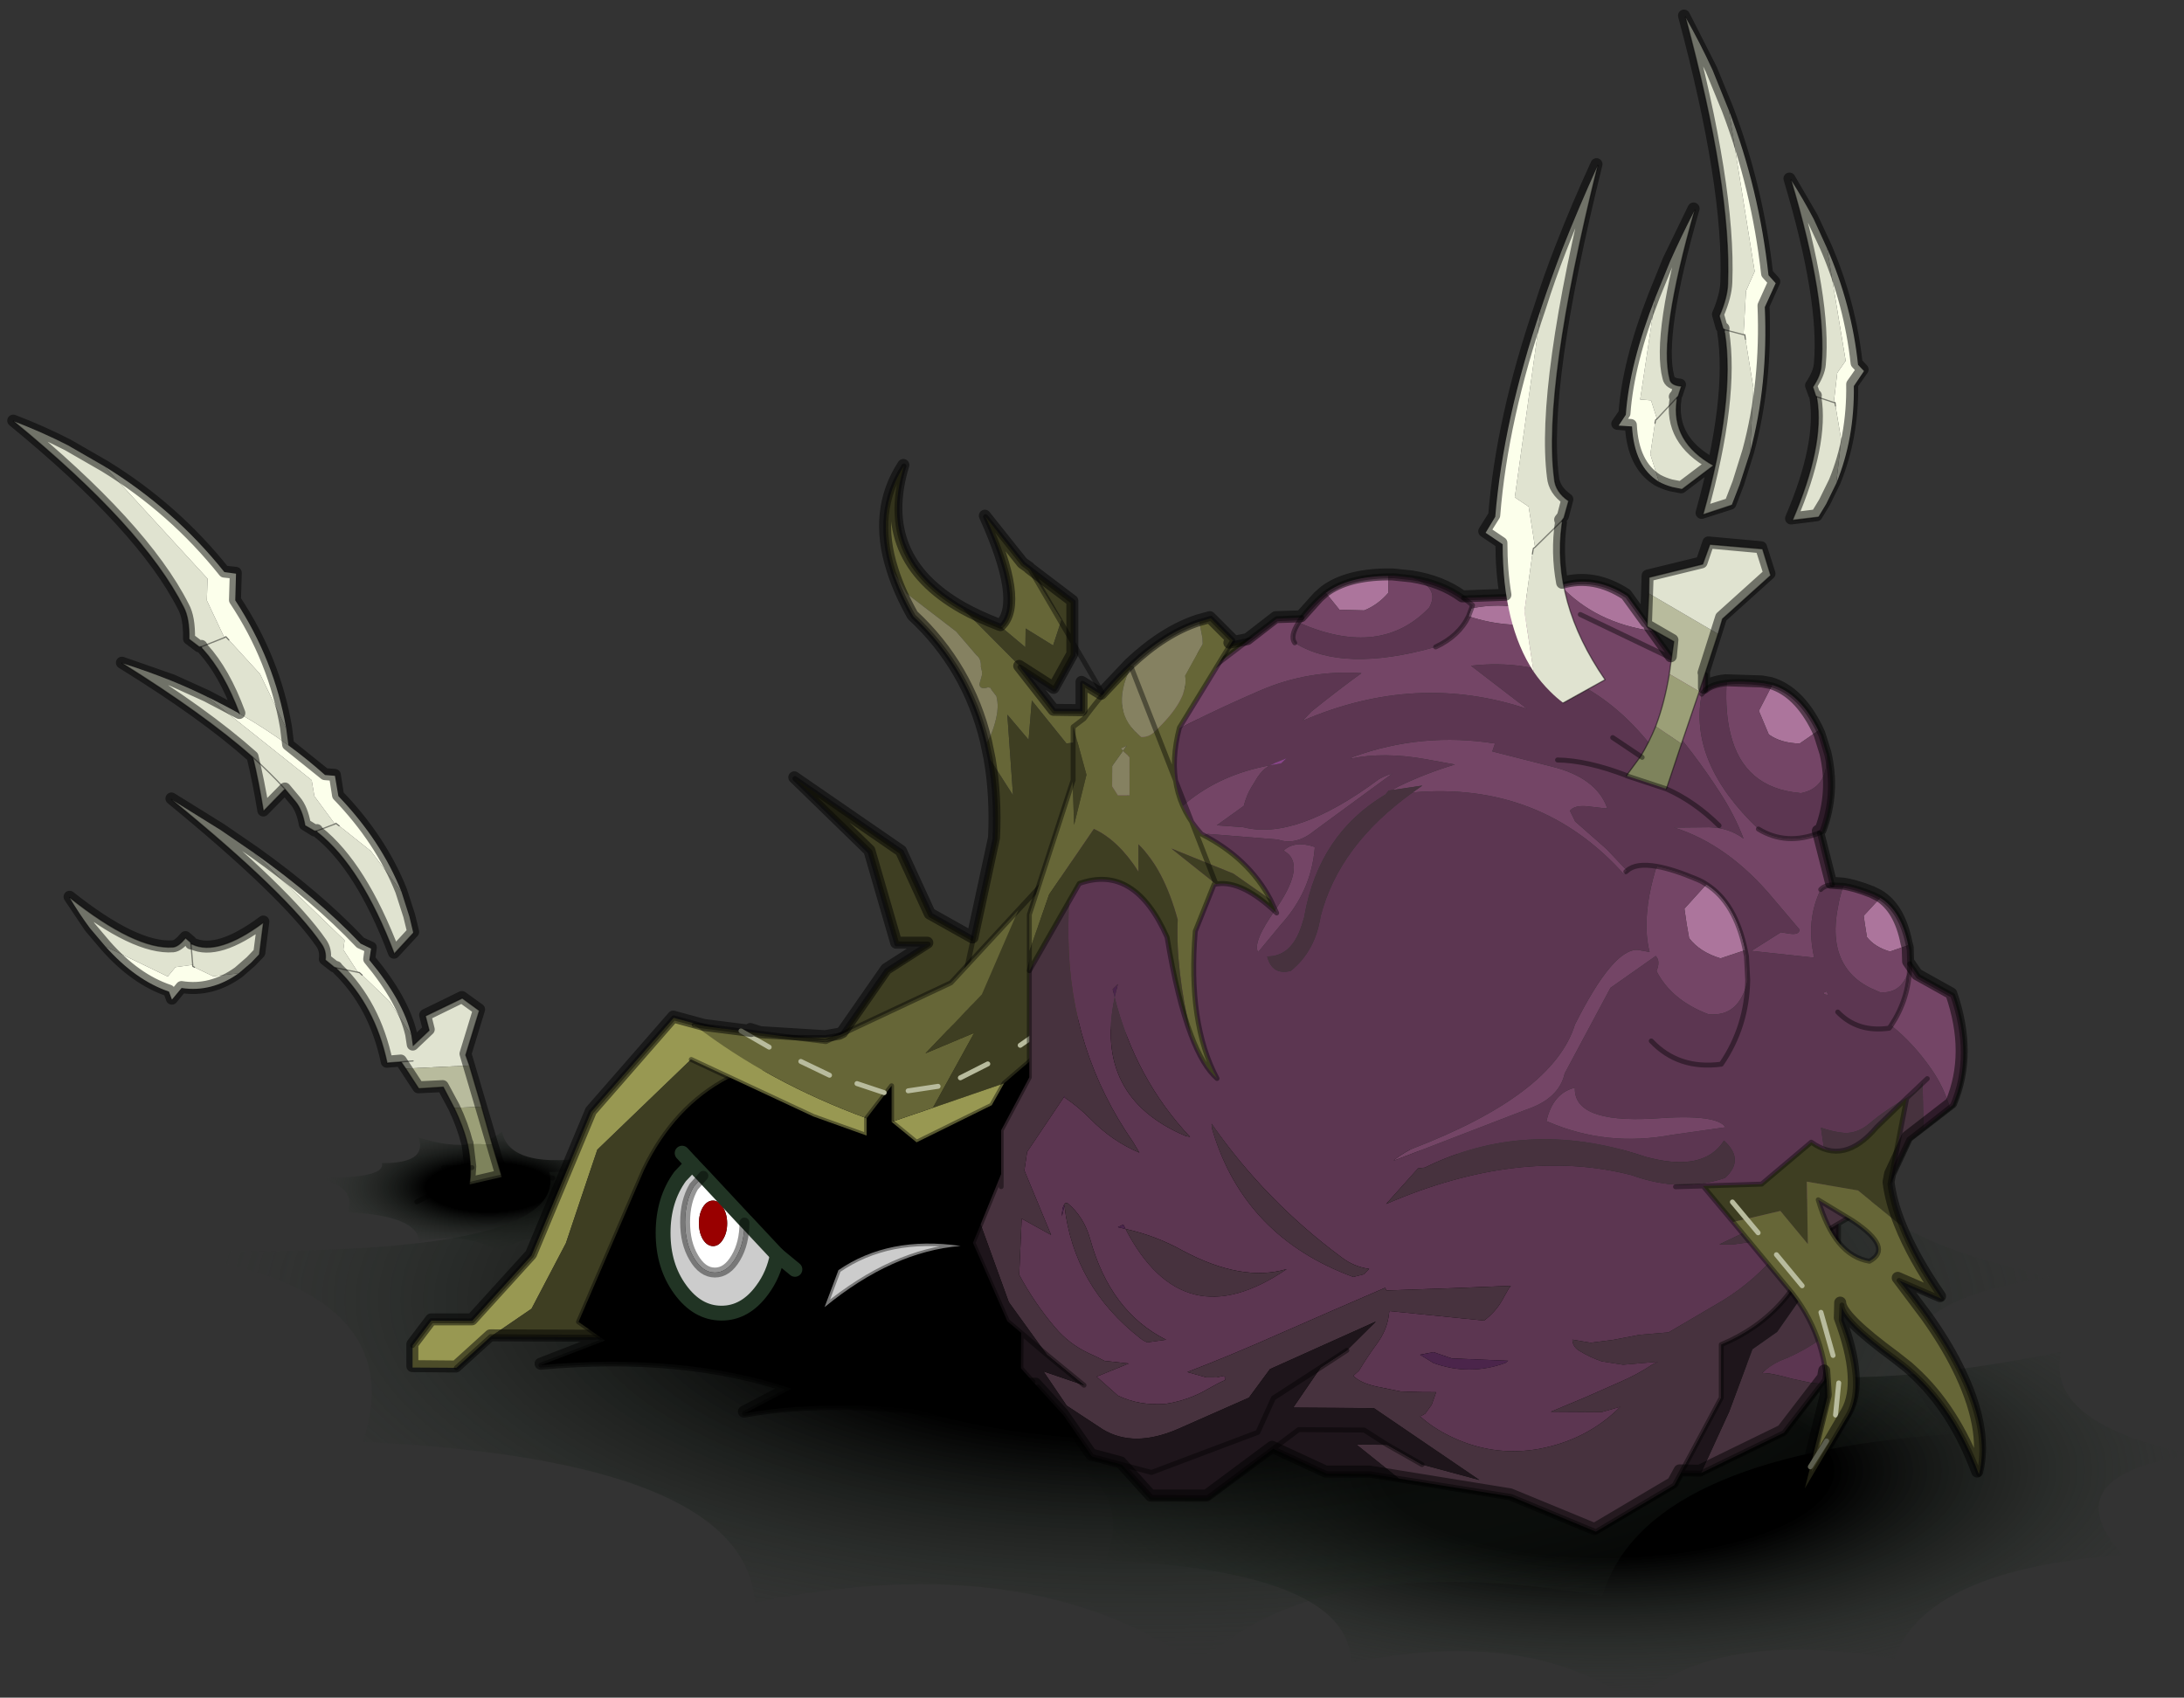 <svg width="328" height="255" xmlns="http://www.w3.org/2000/svg" xmlns:xlink="http://www.w3.org/1999/xlink">
 <rect width="100%" height="100%" fill="#333333" stroke="none"/>
 <defs>
  <g transform="matrix(1,0,0,1,192.55,294) " id="shape0">
   <path id="svg_1" stroke-opacity="0" stroke-linejoin="round" stroke-linecap="round" stroke="#ff00ff" fill="none" d="m187.95,-293.5l0,380l-379.95,0l-0.05,0l0,-380l380,0m-95,294.1l-189.95,0"/>
   <path id="svg_2" stroke-opacity="0" stroke-linejoin="round" stroke-linecap="round" stroke="#ff00ff" fill="none" d="m187.95,-293.5l-190,190l190,190m-379.95,0l189.95,-190l-190,-190"/>
  </g>
  <g transform="matrix(1,0,0,1,137.1,106.3) " id="sprite0">
   <use id="svg_3" xlink:href="#sprite1" width="440.95" transform="matrix(0.619,0.004,0,0.619,-136.386,-106.277) " height="341.05"/>
   <use id="svg_4" xlink:href="#shape2" width="247.65" transform="matrix(1,0,0,1,-137.1,-105.8) " height="190.95"/>
  </g>
  <g transform="matrix(1,0,0,1,217.45,240.45) " id="sprite1">
   <use id="svg_5" xlink:href="#shape1" width="440.95" transform="matrix(1,0,0,1,-217.45,-240.45) " height="341.05"/>
  </g>
  <g transform="matrix(1,0,0,1,217.45,240.45) " id="shape1">
   <path id="svg_6" fill-rule="evenodd" fill="url(#gradient0)" d="m223.5,49.7q-28.9,4.3 -14.4,20.4q-39.75,3.1 -46.15,21.25q-36.55,-6.05 -52.8,9.25q-21,-15.3 -57.05,-7.7q-0.2,-18.45 -49.6,-20.45q8.25,-21.65 -29.2,-24.8q57.55,1.8 55.2,-10.25q32.8,-0.05 27.1,-18.45q37.05,12.05 59.55,-4.45q4.4,30.35 80.5,14.6q-3.35,14.6 26.85,20.6"/>
   <path id="svg_7" fill-rule="evenodd" fill="url(#gradient1)" d="m-142.85,-6.9q9.3,0 7.4,-5.25q10.75,3.45 16.9,-1.25q1.7,8.65 23.1,4.15q-0.75,4.15 7.95,5.85q-8.15,1.25 -3.75,5.85q-11.3,0.85 -12.85,6.05q-10.5,-1.75 -14.85,2.65q-6.2,-4.4 -16.35,-2.2q-0.35,-5.3 -14.45,-5.85q2.05,-6.15 -8.65,-7.05q16.4,0.5 15.55,-2.95"/>
   <path id="svg_8" fill-rule="evenodd" fill="url(#gradient2)" d="m24.4,-41.2q9.45,47.55 126.95,22.9q-4.05,22.8 43.65,32.2q-44.8,6.75 -20.8,31.95q-61.8,4.85 -70.3,33.2q-57.6,-9.45 -81.65,14.5q-34.05,-23.95 -89.7,-12.05q-1.95,-28.85 -79.25,-32q11.15,-33.85 -47.65,-38.8q90,2.8 85.35,-16.05q51.2,-0.1 40.8,-28.85q58.85,18.85 92.6,-7"/>
   <path id="svg_9" fill-rule="evenodd" fill="#3e3e22" d="m-21.15,-38.65q-14.15,-4.95 -31.85,9.8l12.25,-17.65l8.35,-5.4l-6.35,0l-5.4,-18.6l-15.2,-14.7l21.55,14.7l5.9,12.75l14.2,7.85l8.3,-2.5l-11.75,13.75"/>
   <path id="svg_10" stroke-opacity="0.412" stroke-linejoin="round" stroke-linecap="round" stroke="#000000" fill="none" d="m-21.15,-38.65q-14.15,-4.95 -31.85,9.8l12.25,-17.65l8.35,-5.4l-6.35,0l-5.4,-18.6l-15.2,-14.7l21.55,14.7l5.9,12.75l14.2,7.85l8.3,-2.5"/>
   <path id="svg_11" fill-rule="evenodd" fill="#989852" d="m-136.65,29.95l3.8,-5.05l8.25,0l12,-13.3l12.05,-29.1l16.7,-19.15l14.3,3.8l16.45,0l21.35,-3.9l-35.9,11.65l-12.05,-3.8l-19.6,19l-6.35,18.95l-6.95,13.3l-8.25,5.7l-6.95,6.35l-8.85,0l0,-4.45"/>
   <path id="svg_12" fill-rule="evenodd" fill="#3e3e22" d="m-31.75,-36.75l9.05,-1.65l-39.25,55.05l-19,11.4l-39.9,0l8.25,-5.7l6.95,-13.3l6.35,-18.95l19.6,-19l12.05,3.8l35.9,-11.65"/>
   <path id="svg_13" stroke-opacity="0.412" stroke-linejoin="round" stroke-linecap="round" stroke="#000000" fill="none" d="m-136.65,29.95l3.8,-5.05l8.25,0l12,-13.3l12.05,-29.1l16.7,-19.15l14.3,3.8l16.45,0l21.35,-3.9l9.05,-1.65l-39.25,55.05l-19,11.4l-39.9,0l-6.95,6.35m48.1,-63.3l12.05,3.8l35.9,-11.65"/>
   <path id="svg_14" fill-rule="evenodd" fill="#000000" d="m-11.95,-41.55l29.75,12.05l13.35,33.7l-5.75,35.25q-29.45,-4.8 -58.9,0l11.4,4.45q-27.95,-4.35 -47.45,-0.65l9.5,-5.05q-21.65,-7.2 -50.65,-4.45l12.95,-5.05l-5.35,-3.75l13.25,-30.8q6.15,-12.85 17.15,-18.65l36.7,-6.9l24.05,-10.15"/>
   <path id="svg_15" stroke-opacity="0.412" stroke-linejoin="round" stroke-linecap="round" stroke="#000000" fill="none" d="m-11.95,-41.55l29.75,12.05l13.35,33.7l-5.75,35.25q-29.45,-4.8 -58.9,0l11.4,4.45q-27.95,-4.35 -47.45,-0.65l9.5,-5.05q-21.65,-7.2 -50.65,-4.45l12.95,-5.05l-5.35,-3.75l13.25,-30.8q6.15,-12.85 17.15,-18.65l36.7,-6.9l24.05,-10.15z"/>
   <path id="svg_16" fill-rule="evenodd" fill="#cccccc" d="m-53.35,21.65l2.8,-7.5q10.15,-7.05 24.7,-5.05q-13.75,1.2 -27.5,12.55"/>
   <path id="svg_17" stroke-opacity="0.412" stroke-linejoin="round" stroke-linecap="round" stroke="#000000" fill="none" d="m-53.35,21.65q13.75,-11.35 27.5,-12.55q-14.55,-2 -24.7,5.05l-2.8,7.5l-1,2.65"/>
   <path id="svg_18" fill-rule="evenodd" fill="#cccccc" d="m-77.85,-4.75l-1.95,2.2q-1.75,3 -1.75,7.2q0,4.2 1.75,7.15q1.75,3 4.25,3q2.5,0 4.25,-3q1.75,-2.95 1.75,-7.15l0.3,-0.25l6.35,6.75q-0.75,4 -3.05,7.1q-3.45,4.75 -8.3,4.75q-4.85,0 -8.3,-4.75q-3.45,-4.7 -3.45,-11.4q0,-6.7 3.45,-11.45l2.4,-2.55l2.3,2.4"/>
   <path id="svg_19" fill-rule="evenodd" fill="#ffffff" d="m-69.55,4.65q0,4.2 -1.75,7.15q-1.75,3 -4.25,3q-2.5,0 -4.25,-3q-1.75,-2.95 -1.75,-7.15q0,-4.2 1.75,-7.2l1.95,-2.2l8.3,8.85l0,0.55m-3.5,0.2q0,-1.9 -0.85,-3.25q-0.8,-1.35 -2,-1.35q-1.2,0 -2.05,1.35q-0.8,1.35 -0.8,3.25q0,1.9 0.8,3.25q0.85,1.35 2.05,1.35q1.2,0 2,-1.35q0.85,-1.35 0.85,-3.25"/>
   <path id="svg_20" fill-rule="evenodd" fill-opacity="0.42" fill="#000000" d="m-69.25,4.4l-0.3,0.25l0,-0.55l0.3,0.3"/>
   <path id="svg_21" fill-rule="evenodd" fill="#990000" d="m-73.05,4.85q0,1.9 -0.85,3.25q-0.8,1.35 -2,1.35q-1.2,0 -2.05,-1.35q-0.8,-1.35 -0.8,-3.25q0,-1.9 0.8,-3.25q0.85,-1.35 2.05,-1.35q1.2,0 2,1.35q0.85,1.35 0.85,3.25"/>
   <path id="svg_22" stroke-width="3" stroke-linejoin="round" stroke-linecap="round" stroke="#213424" fill="none" d="m-77.85,-4.75l-2.3,-2.4m17.25,18.3l-6.35,-6.75m-0.3,-0.3l-8.3,-8.85m-4.3,-4.55l2,2.15m17.25,18.3l3.55,2.9"/>
   <path id="svg_23" stroke-width="2" stroke-opacity="0.412" stroke-linejoin="round" stroke-linecap="round" stroke="#000000" fill="none" d="m-69.55,4.65q0,4.2 -1.75,7.15q-1.75,3 -4.25,3q-2.5,0 -4.25,-3q-1.75,-2.95 -1.75,-7.15q0,-4.2 1.75,-7.2l1.95,-2.2"/>
   <path id="svg_24" stroke-width="3" stroke-linejoin="round" stroke-linecap="round" stroke="#213424" fill="none" d="m-80.15,-7.15l-2.4,2.55q-3.45,4.75 -3.45,11.45q0,6.7 3.45,11.4q3.45,4.75 8.3,4.75q4.85,0 8.3,-4.75q2.3,-3.1 3.05,-7.1"/>
   <path id="svg_25" fill-rule="evenodd" fill="#666637" d="m-19.8,-89.2l-0.75,-3.5q0.8,-1.3 1.35,-3q1.2,-3.7 0.7,-5.85l-0.1,-0.55l-0.5,-0.65l-0.5,-0.65l-0.2,-0.4l-0.5,-0.1q-1.6,0.55 -1.75,-0.6l0.5,-1.8q0.1,-0.6 -0.05,-1.1l-0.15,-0.65q0.1,-1.6 -0.9,-2.35l-4.1,-4.75l-10.05,-7.65l-1.3,-2.35l-1.4,-2.1q-3.8,-12 2.2,-21.3q-5.75,18.85 11.9,28.8l11.95,11.95l-0.4,-0.25l6.95,8.9l5.7,0l0,-5.7l4.45,2.7l-1.5,8.7l-6.2,0.8l-7,-8.65l-0.65,7.95l-4.3,-5.05l1.15,16.3l-4.55,-7.1m1.95,-27.1l0.2,0.05q4.85,-4.65 -3.15,-22.15l7.6,9.5l1.35,1l0.05,0.05l6.35,10.2l-1.7,5.2l-5.55,-3.4l-0.05,3.8l-5.1,-4.25"/>
   <path id="svg_26" fill-rule="evenodd" fill="#858161" d="m-20.55,-92.7q-3.65,-15.1 -14.85,-25.45q-2.7,-4.75 -4.1,-9.1l1.4,2.1l1.3,2.35l10.05,7.65l4.1,4.75q1,0.75 0.9,2.35l0.15,0.65q0.15,0.5 0.05,1.1l-0.5,1.8q0.15,1.15 1.75,0.6l0.5,0.1l0.2,0.4l0.5,0.65l0.5,0.65l0.1,0.55q0.5,2.15 -0.7,5.85q-0.55,1.7 -1.35,3"/>
   <path id="svg_27" fill-rule="evenodd" fill="#3e3e22" d="m3.25,-102.15l3.8,2.35l13.9,-11.4l19.65,-4.4l-17.75,10.1q-16.35,7.45 -22.75,24.7l-8.25,27.2l-25.95,20.25l8.85,-10.7l6.35,-29.15q0.4,-8.55 -0.9,-16l4.55,7.1l-1.15,-16.3l4.3,5.05l0.65,-7.95l7,8.65l6.2,-0.8l1.5,-8.7m-28.65,-17.6q3.35,1.85 7.55,3.45l5.1,4.25l0.05,-3.8l5.55,3.4l1.7,-5.2l-6.35,-10.2l8.7,6.55l0,10.75l-3.8,6.95l-6.55,-4.2l-11.95,-11.95"/>
   <path id="svg_28" stroke-opacity="0.412" stroke-linejoin="round" stroke-linecap="round" stroke="#000000" fill="none" d="m3.25,-102.15l3.8,2.35l13.9,-11.4l19.65,-4.4l-17.75,10.1q-16.35,7.45 -22.75,24.7l-8.25,27.2m-25.95,20.25l8.85,-10.7l6.35,-29.15q0.4,-8.55 -0.9,-16l-0.75,-3.5q-3.65,-15.1 -14.85,-25.45q-2.7,-4.75 -4.1,-9.1q-3.8,-12 2.2,-21.3q-5.75,18.85 11.9,28.8q3.35,1.85 7.55,3.45l0.2,0.05q4.85,-4.65 -3.15,-22.15l7.6,9.5l1.35,1m0.05,0.05l8.7,6.55l0,10.75l-3.8,6.95l-6.55,-4.2l-0.4,-0.25l6.95,8.9l5.7,0l0,-5.7l4.45,2.7l-15.05,-25.7z"/>
   <path id="svg_29" fill-rule="evenodd" fill="#3e3e22" d="m-14.15,-58.95l35.75,-38.95l-12.95,45.95l-2.25,7.8l-23.45,20.3l-14.4,5.05l8.35,-15.2l-9.85,4.2l11.4,-12l7.4,-17.15m20.2,10.5l2.6,-3.5l-2.6,3.5m-26.4,20.7l-5.55,2.85l5.55,-2.85m11.6,-7.35l-5.05,3.55l5.05,-3.55m11.4,-10.3l-4.75,4.05l4.75,-4.05"/>
   <path id="svg_30" fill-rule="evenodd" fill="#989852" d="m-31.45,-18.8l14.4,-5.05l-2.5,4.45l-15.2,7.6l-5.05,-4.1l8.35,-2.9m-48.25,-16.45q15.15,11.55 34.85,18.65l0,3.5l-10.8,-3.8l-24.65,-11.35q-5.7,-3.5 0.6,-7"/>
   <path id="svg_31" fill-rule="evenodd" fill="#666637" d="m-14.15,-58.95l-7.4,17.15l-11.4,12l9.85,-4.2l-8.35,15.2l-8.35,2.9l0,-7.3l-5.05,6.6q-19.7,-7.1 -34.85,-18.65l9.45,1.15l5.7,3.25l-5.7,-3.25l17.15,2.05l25.3,-12.05l13.65,-14.85m-38.2,33.7l-5.8,-2.75l5.8,2.75m11.05,3.45l-5.5,-1.8l5.5,1.8m10.9,-1.35l-6.05,0.95l6.05,-0.95"/>
   <path id="svg_32" stroke-opacity="0.412" stroke-linejoin="round" stroke-linecap="round" stroke="#000000" fill="none" d="m8.65,-51.95l12.95,-45.95l-35.75,38.95l-13.65,14.85l-25.3,12.05l-17.15,-2.05l-9.45,-1.15m62.65,11.4l23.45,-20.3l2.25,-7.8m-53.5,35.35l5.05,-6.6l0,7.3l5.05,4.1l15.2,-7.6l2.5,-4.45m-63.25,-4.4l24.65,11.35l10.8,3.8l0,-3.5"/>
   <path id="svg_33" stroke-linejoin="round" stroke-linecap="round" stroke="#b8bb9d" fill="none" d="m8.65,-51.95l0.85,-1.25m-0.85,1.25l-2.6,3.5m-64.2,20.45l5.8,2.75m-17.9,-8.85l5.7,3.25m17.75,7.25l5.5,1.8m27.5,-9.75l5.05,-3.55m-17.15,10.2l5.55,-2.85m-16.1,5.55l6.05,-0.95m28.3,-18.2l4.75,-4.05"/>
   <path id="svg_34" fill-rule="evenodd" fill="#ac759c" d="m77.45,-120.5q7.2,-1.55 14.45,0.95l2.8,-1.45l2.05,2.25l0.45,1.3l-0.35,0.7q-0.55,-1.3 -2.9,-1q-9.1,1.5 -17.1,-1.15l0.6,-1.6m36.6,4.35q-11.55,-1.55 -18.65,-9.1q6.8,-2.3 13.55,2.05l5.1,7.05m33.55,19.9l-3.8,2.65q-3.8,-0.05 -6.25,-1.8l-2,-4.75l2.7,-5.25q5.65,1.65 9.35,9.15m-87,-30.7l0.05,3.4q-2.15,2.5 -4.9,3.6l-5,-0.1l-2.75,-3.4q4.45,-3.35 12.6,-3.5m64.35,61.95q5.85,3.65 7.85,13.25l-5,1.7q-4.2,-1.25 -6.35,-4.05q-0.55,-2.9 -0.95,-5.95l4.45,-4.95m35.15,2.5q4.25,2.6 5.65,9.55l-3.7,1.3q-3.1,-0.9 -4.65,-2.9l-0.45,-2.85l-0.2,-1.45l3.35,-3.65"/>
   <path id="svg_35" fill-rule="evenodd" fill="#744566" d="m76.85,-118.9q8,2.65 17.1,1.15q2.35,-0.3 2.9,1l0.35,-0.7l-0.45,-1.3l-2.05,-2.25l-2.8,1.45q-7.25,-2.5 -14.45,-0.95l0.2,-0.65l-1.8,-1.45l15.35,-0.6q2.1,-1.35 4.2,-2.05q7.1,7.55 18.65,9.1l4.1,5.6l6.6,3.15l0,3.05l-0.75,0.9q-2.7,13.8 11.45,27.2q5.6,3.4 12.35,0.7l2.6,10.5q-1.55,0.1 -2.35,0.95q-3.05,6.3 -1.3,13.8l-0.35,-0.05l-12.35,-1.25l5.95,-3.8l1.6,0.25q2.05,0.35 2.2,-0.8l-5.2,-6.1q-9.15,-11 -20.2,-14.4l1.1,0l5.95,-0.1q4.05,0.05 7,2.25q-1.8,-4.75 -4.85,-9.4q-5.05,-7.8 -11.35,-14.9l0.45,1.6l0.9,2.6q1.15,2.75 -0.3,4.95l-1.6,-1.05l-0.5,-0.6q-15.15,-20.5 -37.85,-17.8l11.35,8.65q-22.45,-7.35 -45.4,2.7l1.8,-1.9q6,-4.85 10.1,-7.8q-10.65,-0.65 -20.4,3.6q-14.75,6.45 -27.15,13.7l0.1,-0.5l2.55,-4.95l3.05,-3.75l24.7,-19l5.1,-0.25l-0.6,0.9l0.6,-0.9q1.3,-1.75 3.55,-3.95l1.3,-1.1l2.75,3.4l5,0.1q2.75,-1.1 4.9,-3.6l-0.05,-3.4l1.1,-0.05l3.85,0.4q5.45,1.95 3.45,5.8l-0.05,0.15q-9.75,10.3 -25.95,3.45l-0.45,-0.3q-1.85,2.85 -0.85,4.2q9.75,6.05 28.5,0.65q4.75,-2.25 6.65,-6.25m22.6,-0.5l18.7,8.85l-18.7,-8.85m38.8,14l-2.7,5.25l2,4.75q2.45,1.75 6.25,1.8l3.8,-2.65l0.5,1l1.2,3.95q0.15,6.7 -5.3,7.75l-0.2,-0.05q-11.35,-0.95 -14,-11.9q-1.05,-4.2 -0.8,-9.75l0.1,-0.65q2.9,-0.35 7.35,0.15l1.8,0.35m-76.85,21.75l1.4,-0.8q5.55,-2.7 11.3,-4.45l-5.95,-1.05q-8.5,-1.45 -15.15,0q0.25,-0.3 0.6,-0.4q13.9,-5.1 28.6,-2.85l-0.55,1.6l12.1,3q9,2.2 11.15,8.35l-0.55,0l-3.75,-0.4q-2.4,-0.15 -3.25,0.95l1.05,2.15l6.35,5.55l4.15,4.35l-0.25,0.2l-0.3,0.6q-16.9,-18.8 -42.8,-16.35l1.95,-1.4l-6.1,0.95m53.6,15.1q3.25,0.55 8.05,2.55q1,0.4 1.9,1l-4.45,4.95q0.4,3.05 0.95,5.95q2.15,2.8 6.35,4.05l5,-1.7l0.25,1.25l0.25,4.8q-1.7,7.6 -8,6.95q-7.45,-2.8 -10.45,-8.65q0.85,-2 -0.15,-3.05l-9.15,6.5l-9.25,17.35q-1.15,5.15 -7.8,7.4l-26.8,10.5q0.85,-0.9 3.4,-2.3q28.85,-11.2 33.25,-25.45q7.75,-15.5 12.75,-15.2l2.35,0.4q-1.05,-4.15 -0.35,-9.4l0,-0.15q0.45,-3.3 1.55,-7.05l0.35,-0.7m-69.25,-3.5l0,0.3q-0.75,8.7 -6.8,15.4l-4.65,5.65q-1.2,-2 3.6,-8.75l0.3,-0.45q5.95,-8.9 1.25,-11.35q2.2,-2.15 6.3,-0.8m-9.05,-16.45q-1.5,0.85 -2.5,2.4l-1.25,2.05q-1,1.65 -1.55,3.8l-5.45,3.95l5.35,0.35q10.65,2.7 27.45,-9.9q1.75,-0.95 2.65,-1.1l-15.75,11.65q-3.7,3.05 -7.35,1.8l-14.2,-1.05l-7.25,2.9l0.15,0.35q-5,3.1 -8.85,7.8l0.6,-1.6q7.95,-19.6 27.95,-23.4m-22.05,1.75q-8.65,4.65 -15.2,12.95l-0.45,0.6q1.8,-16.25 18.35,-14.05l-2.7,0.5m138.1,21.8q2.45,0.35 5.95,1.75l1.4,0.7l-3.35,3.65l0.2,1.45l0.45,2.85q1.55,2 4.65,2.9l3.7,-1.3l0.2,0.9l0.1,2.85l1.75,2.55l6.95,3.8q4.25,12.15 0,22.15l-0.6,0.5q-1.2,-4.1 -3.7,-7.7q-3.7,-5.3 -8.15,-8.8q3.55,-5.4 3.75,-11.85q-1.35,5.5 -6,5.15l-1.95,-0.85q-3.35,-1.65 -5.05,-4.3q-3,-4.55 -1.5,-12.05q0.3,-1.85 0.95,-3.85l0.25,-0.5m13.3,15.75l0,0.65l0,-0.65m-67.7,25.5q-0.3,7.1 15.6,6.15l0.8,-0.05q12.3,-1 14.05,1.7l-10.8,1.6q-13.2,2.55 -25,-2.45l-0.4,-0.15q1.3,-5.7 5.75,-6.8m50.4,-19.6l0.5,-0.2l0.35,0.75l-0.95,-0.2l0.1,-0.35"/>
   <path id="svg_36" fill-rule="evenodd" fill="#5c3651" d="m77.45,-120.5l-0.6,1.6q-1.9,4 -6.65,6.25q-18.75,5.4 -28.5,-0.65q-1,-1.35 0.85,-4.2l0.45,0.3q16.2,6.85 25.95,-3.45l0.05,-0.15q2,-3.85 -3.45,-5.8q6.1,0.95 10.3,4l1.8,1.45l-0.2,0.65m-67.15,25.1l-2.55,4.95l-0.1,0.5q12.4,-7.25 27.15,-13.7q9.75,-4.25 20.4,-3.6q-4.1,2.95 -10.1,7.8l-1.8,1.9q22.95,-10.05 45.4,-2.7l-11.35,-8.65q22.7,-2.7 37.85,17.8l0.5,0.6l1.6,1.05q1.45,-2.2 0.3,-4.95l-0.9,-2.6l-0.45,-1.6q6.3,7.1 11.35,14.9q3.05,4.65 4.85,9.4q-2.95,-2.2 -7,-2.25l-5.95,0.1l-1.1,0q11.05,3.4 20.2,14.4l5.2,6.1q-0.15,1.15 -2.2,0.8l-1.6,-0.25l-5.95,3.8l12.35,1.25l0.35,0.05q-1.75,-7.5 1.3,-13.8q0.8,-0.85 2.35,-0.95l2.35,0.1l-0.25,0.5q-0.65,2 -0.95,3.85q-1.5,7.5 1.5,12.05q1.7,2.65 5.05,4.3l1.95,0.85q4.65,0.35 6,-5.15q-0.2,6.45 -3.75,11.85q4.45,3.5 8.15,8.8q2.5,3.6 3.7,7.7l-5.3,4.2l-0.2,-9.15q-1.05,1.8 -3.1,3q-4.25,2.4 -7.9,5.5q-2.15,1.75 -4.7,1.75q-2.45,-0.2 -4.85,-1.05l0.55,3.75l0.5,0.55l0.6,0.4l1.6,0.15l1.05,0l1.6,0.3l1.1,0.25l-1.6,3.25q-2.95,1.7 -5.7,3.95q-4.6,3.8 -10.2,6.4q-5.2,2.35 -10.05,4.75l2.7,0l6.95,-1q3.35,-0.8 6.05,-2.25l-3.4,4.25q-4.95,6.25 -11.7,10.4l-10.85,6.45l-5.95,0.55l-5.3,1.05l-4.5,0.6l-3.7,-0.6q0.05,1.5 1.5,2.3q2.05,1.25 4.45,2.05l4.3,0.65l7.05,-0.65l-1.1,0.55q-2.95,2 -6.35,3.5l-7.25,3.25l-6.95,2.95l10.3,0l3.75,-1.1q-6.75,6.8 -16.55,8.65q-8.3,1.5 -16.05,-1.65q-4.65,-1.9 -7.9,-4.8l0.45,-0.2l0.6,-0.35l1.3,-1.8l0.9,-2.55l-3.25,0l-3.9,-0.1l-4.85,-0.95q-3.3,-0.7 -4.75,-2.15l1.15,-1.05q1.75,-2.9 3.65,-5.5q1.85,-2.55 2.3,-5.25l0.2,-1.35l19.15,1.8q2.2,-1.65 3.55,-3.95l1.4,-2.5l0.45,-0.6l-11.9,0.55l-13.25,0.55l-0.25,-0.55q-10.2,4.45 -20.95,9.25q-10.2,4.6 -19.05,8.05l3.8,1.05l2.15,0l1.05,-0.25l0.75,0.15l-0.15,0.65q-1.3,0.55 -3.45,1.8q-3.85,2.3 -8.45,3.05q-5.35,0.5 -9.75,-1.6l-4.3,-3.8l6.5,-2.7l-4.9,-0.5q-1.6,-0.85 -3.25,-1.55q-3.95,-1.85 -6.75,-5.15q-4.15,-4.85 -7.25,-10.6l0.5,-11.35l5.95,3.25l-5.4,-13l0.55,-3.75l7.45,-11.15l0.2,0.15q2.65,1.75 5.1,4.2q4.4,4.5 9.95,6.8l-1.25,-2.1q-12.8,-18.35 -13.1,-41.15q-0.1,-10.2 1.1,-20.1q5.5,-12.1 13.25,-22.05m137.5,19.85q-6.75,2.7 -12.35,-0.7q-14.15,-13.4 -11.45,-27.2l0.75,-0.9q1.35,-1.2 4.35,-1.55l-0.1,0.65q-0.25,5.55 0.8,9.75q2.65,10.95 14,11.9l0.2,0.05q5.45,-1.05 5.3,-7.75q1.85,7.85 -1,15.5l-0.5,0.25m-38.9,7.9l-4.15,-4.35l-6.35,-5.55l-1.05,-2.15q0.85,-1.1 3.25,-0.95l3.75,0.4l0.55,0q-2.15,-6.15 -11.15,-8.35l-12.1,-3l0.55,-1.6q-14.7,-2.25 -28.6,2.85q-0.35,0.1 -0.6,0.4q6.65,-1.45 15.15,0l5.95,1.05q-5.75,1.75 -11.3,4.45l-1.4,0.8l-0.7,0.1l-0.55,0.7l0,0.05l-0.25,0.15q-13.25,8.05 -16.2,24.35l-0.1,0.55l-0.25,0.8q-1.95,6.95 -6.95,7.1l-0.1,0l-0.15,0l0,0.05q1,3.8 4.75,2.85q4.95,-4 6.05,-11.1q3.7,-14.35 18.6,-25.15q25.9,-2.45 42.8,16.35l0.3,-0.6l0.25,-0.2q1.8,-1.65 6.1,-0.9q-4.3,-0.75 -6.1,0.9m16.05,2.65q-0.9,-0.6 -1.9,-1q-4.8,-2 -8.05,-2.55l-0.35,0.7q-1.1,3.75 -1.55,7.05l0,0.15q-0.7,5.25 0.35,9.4l-2.35,-0.4q-5,-0.3 -12.75,15.2q-4.4,14.25 -33.25,25.45q-2.55,1.4 -3.4,2.3l26.8,-10.5q6.65,-2.25 7.8,-7.4l9.25,-17.35l9.15,-6.5q1,1.05 0.15,3.05q3,5.85 10.45,8.65q6.3,0.65 8,-6.95l-0.25,-4.8l-0.25,-1.25q-2,-9.6 -7.85,-13.25m-11.15,31.75q5.5,5.8 14.15,4.6q5.2,-7.65 5.35,-17.05q-0.15,9.4 -5.35,17.05q-8.65,1.2 -14.15,-4.6m-68.05,-38.8q-4.1,-1.35 -6.3,0.8q4.7,2.45 -1.25,11.35l-0.3,0.45q-4.8,6.75 -3.6,8.75l4.65,-5.65q6.05,-6.7 6.8,-15.4l0,-0.3m-9.05,-16.45q-20,3.8 -27.95,23.4l-0.6,1.6q3.85,-4.7 8.85,-7.8l-0.15,-0.35l7.25,-2.9l14.2,1.05q3.65,1.25 7.35,-1.8l15.75,-11.65q-0.9,0.15 -2.65,1.1q-16.8,12.6 -27.45,9.9l-5.35,-0.35l5.45,-3.95q0.55,-2.15 1.55,-3.8l1.25,-2.05q1,-1.55 2.5,-2.4l2.25,-0.4l1.1,-1.05l-2.2,0.9l-1.15,0.55m-22.05,1.75l2.7,-0.5q-16.55,-2.2 -18.35,14.05l0.45,-0.6q6.55,-8.3 15.2,-12.95m-9.35,45.4l0.65,-2.7l-1.05,1.05l0.4,1.65q-4.25,20.15 14.3,27.9l0.95,0.2q-11.05,-11.65 -15.25,-28.1m19.6,25.4q0,0.8 0.25,1.55q6.5,21.35 28.4,29.25l2.15,-0.55l1.05,-1.1q-3.05,-0.4 -5.5,-2.25q-15.55,-11.4 -26.35,-26.9m103.45,2.95l0,0.05l-0.05,0.05q-3.95,5.8 -14.35,3.4l-1.25,-0.3l-0.75,-0.25q-23.5,-7.55 -43.95,2.7l-1.35,0.15l-6.45,7.25q26.95,-11.8 49.6,-6.15q10,3.55 18.9,0.45q4.05,-3.7 -0.15,-7.5l-0.05,-0.05l-0.15,0.2m22.35,35.95l-1.85,12.1l-0.6,0.8l-2.25,-0.2l-3.85,-0.8q-4.1,-1.15 -5.95,-1.1q1.65,-1.6 3.65,-2.5q3.35,-1.3 6.65,-3.4q1.95,-1.15 3.25,-3.3l0.95,-1.6m-52.35,-46.65q-4.45,1.1 -5.75,6.8l0.4,0.15q11.8,5 25,2.45l10.8,-1.6q-1.75,-2.7 -14.05,-1.7l-0.8,0.05q-15.9,0.95 -15.6,-6.15m53.15,-15.65q4,4.15 10.4,3.2l0.4,-0.55l-0.4,0.55q-6.4,0.95 -10.4,-3.2m-2.75,-3.95l-0.1,0.35l0.95,0.2l-0.35,-0.75l-0.5,0.2m-63.9,74.9l-11.4,-0.4l-3.7,-1.25l-2.7,0.55l2.7,1.65q7.25,2.6 14.55,-0.1l0.55,-0.45m-77.35,-26.15q11.65,22.35 32.6,7.9q-9.05,2.75 -21.05,-3.6q-5.45,-3 -11.55,-4.3l-0.45,-0.9l-1.1,0.55l1.55,0.35m-12.35,-4.65q1.85,16.3 15.35,26.75q0.6,0.5 1.4,0.8l3.8,-0.55q-11.3,-5.6 -15.35,-20.25q-1.3,-4.6 -4.65,-7.3l-0.45,0.1l-0.25,0.4l-0.25,0.65l-0.1,1l0,0.55l0.5,-2.15"/>
   <path id="svg_37" fill-rule="evenodd" fill="#894589" d="m36.7,-88.5l1.15,-0.55l2.2,-0.9l-1.1,1.05l-2.25,0.4"/>
   <path id="svg_38" fill-rule="evenodd" fill="#4b254b" d="m36.3,-49.85l-0.15,0.05l0,-0.05l0.15,0m-31,8.5l-0.4,-1.65l1.05,-1.05l-0.65,2.7m123.25,28.2l-0.2,0.15l0.15,-0.2l0.05,0.05m-43.7,44.75l-0.55,0.45q-7.3,2.7 -14.55,0.1l-2.7,-1.65l2.7,-0.55l3.7,1.25l11.4,0.4m-77.35,-26.15l-1.55,-0.35l1.1,-0.55l0.45,0.9m-12.5,-4.7l0.15,0.05l-0.5,2.15l0,-0.55l0.1,-1l0.25,-0.65"/>
   <path id="svg_39" fill-rule="evenodd" fill="#47323e" d="m61.4,-83.65l6.1,-0.95l-1.95,1.4q-14.9,10.8 -18.6,25.15q-1.1,7.1 -6.05,11.1q-3.75,0.95 -4.75,-2.85l0.15,-0.05l0.1,0q5,-0.15 6.95,-7.1l0.25,-0.8l0.1,-0.55q2.95,-16.3 16.2,-24.35l0.25,-0.15l0,-0.05l0.55,-0.7l0.7,-0.1m-56.1,42.3q4.2,16.45 15.25,28.1l-0.95,-0.2q-18.55,-7.75 -14.3,-27.9m-8.25,-32q-1.2,9.9 -1.1,20.1q0.3,22.8 13.1,41.15l1.25,2.1q-5.55,-2.3 -9.95,-6.8q-2.45,-2.45 -5.1,-4.2l-0.1,-0.35l-0.1,0.2l-7.45,11.15l-0.55,3.75l5.4,13l-5.95,-3.25l-0.5,11.35q3.1,5.75 7.25,10.6q2.8,3.3 6.75,5.15q1.65,0.7 3.25,1.55l4.9,0.5l-6.5,2.7l4.3,3.8q4.4,2.1 9.75,1.6q4.6,-0.75 8.45,-3.05q2.15,-1.25 3.45,-1.8l0.15,-0.65l-0.75,-0.15l-1.05,0.25l-2.15,0l-3.8,-1.05q8.85,-3.45 19.05,-8.05q10.75,-4.8 20.95,-9.25l0.25,0.55l13.25,-0.55l11.9,-0.55l-0.45,0.6l-1.4,2.5q-1.35,2.3 -3.55,3.95l-19.15,-1.8l-0.2,1.35q-0.45,2.7 -2.3,5.25q-1.9,2.6 -3.65,5.5l-1.15,1.05q1.45,1.45 4.75,2.15l4.85,0.95l3.9,0.1l3.25,0l-0.9,2.55l-1.3,1.8l-0.6,0.35l-0.45,0.2q3.25,2.9 7.9,4.8q7.75,3.15 16.05,1.65q9.8,-1.85 16.55,-8.65l-3.75,1.1l-10.3,0l6.95,-2.95l7.25,-3.25q3.4,-1.5 6.35,-3.5l1.1,-0.55l-7.05,0.65l-4.3,-0.65q-2.4,-0.8 -4.45,-2.05q-1.45,-0.8 -1.5,-2.3l3.7,0.6l4.5,-0.6l5.3,-1.05l5.95,-0.55l10.85,-6.45q6.75,-4.15 11.7,-10.4l3.4,-4.25q-2.7,1.45 -6.05,2.25l-6.95,1l-2.7,0q4.85,-2.4 10.05,-4.75q5.6,-2.6 10.2,-6.4q2.75,-2.25 5.7,-3.95l1.6,-3.25l-1.1,-0.25l-1.6,-0.3l-1.05,0l-1.6,-0.15l-0.6,-0.4l-0.5,-0.55l-0.55,-3.75q2.4,0.85 4.85,1.05q2.55,0 4.7,-1.75q3.65,-3.1 7.9,-5.5q2.05,-1.2 3.1,-3l0.2,9.15l-2.95,2.3l-5.7,12l-8.55,5.15l-4.1,2.45q-4.95,15.95 -19.6,22.15l0,10.75l-8.15,15.25l-1.35,2.5l-15.85,9.5l-17.1,-7l-22.75,-3.5l-8.55,-6.8l6.2,0l7.05,3.95l11.6,3.05l-21.35,-14.4l-16.3,0l5.55,-8.15l5.3,-3.5l5.85,-5.85l-21.4,9.75l-4.25,5.8l-14.4,6.45q-8.9,3.9 -15.15,0.15l-7.3,-4.75l-4.7,-6.9l8.2,2.75l-7.5,-6.1l-7.7,-10.6l-5.7,-15.7l4.15,-10.2l0,-8.85l5.7,-10.75l0,-21.55q3.35,-14.45 9,-26.7m-14.7,70.4l0,-2.55l0,2.55m42.55,-13q10.8,15.5 26.35,26.9q2.45,1.85 5.5,2.25l-1.05,1.1l-2.15,0.55q-21.9,-7.9 -28.4,-29.25q-0.25,-0.75 -0.25,-1.55m103.65,2.8q4.2,3.8 0.15,7.5q-8.9,3.1 -18.9,-0.45q-22.65,-5.65 -49.6,6.15l6.45,-7.25l1.35,-0.15q20.45,-10.25 43.95,-2.7l0.75,0.25l1.25,0.3q10.4,2.4 14.35,-3.4l0.05,-0.05l0,-0.05l0.2,-0.15m23.1,20.75l0,9.05l-0.95,6.3l-0.95,1.6q-1.3,2.15 -3.25,3.3q-3.3,2.1 -6.65,3.4q-2,0.9 -3.65,2.5q1.85,-0.05 5.95,1.1l3.85,0.8l2.25,0.2l-7.65,9.95l-16.75,8.25l5.7,-12.45l4.7,-12.65l5,-3.55l12.4,-17.8m-144.15,-2.15q6.1,1.3 11.55,4.3q12,6.35 21.05,3.6q-20.95,14.45 -32.6,-7.9m-12.5,-4.7l0.25,-0.4l0.45,-0.1q3.35,2.7 4.65,7.3q4.05,14.65 15.35,20.25l-3.8,0.55q-0.8,-0.3 -1.4,-0.8q-13.5,-10.45 -15.35,-26.75l-0.15,-0.05"/>
   <path id="svg_40" fill-rule="evenodd" fill="#1e151b" d="m151.65,3.45l0,4.15l-12.4,17.8l-5,3.55l-4.7,12.65l-5.7,12.45l-4.05,0l8.15,-15.25l0,-10.75q14.65,-6.2 19.6,-22.15l4.1,-2.45m-88.9,52.1l-5.7,-0.9l-8.9,0q-5.4,-2.45 -10.8,-4.95l-13.25,10l-11.35,0l-6,-6.6l-6.05,-1.6l-5.7,-8.25l-5.25,-5.75l-0.95,-1l-2.45,-2.75l0.05,-7.15l-2.8,-2.35l-6.95,-15.8l1.55,-3.75l5.7,15.7l7.7,10.6l7.5,6.1l-8.2,-2.75l4.7,6.9l7.3,4.75q6.25,3.75 15.15,-0.15l14.4,-6.45l4.25,-5.8l21.4,-9.75l-5.85,5.85l-5.3,3.5l-5.55,8.15l16.3,0l21.35,14.4l-11.6,-3.05l-7.05,-3.95l-4.65,-2.95l-13.25,0l-5.15,3.9l5.15,-3.9l13.25,0l4.65,2.95l-6.2,0l8.55,6.8m-56,-2.45l6,1.55l21.5,-8.25l3.15,-6.95q4.8,-3.15 9.55,-6.25q-4.75,3.1 -9.55,6.25l-3.15,6.95l-21.5,8.25l-6,-1.55m-20.35,-26.5l5.2,4.4l-5.2,-4.4"/>
   <path id="svg_41" fill-rule="evenodd" fill="#663366" d="m128.35,-13l0.15,-0.2l-0.15,0.2m-133.3,-8.15l0.1,-0.2l0.1,0.35l-0.2,-0.15"/>
   <path id="svg_42" stroke-opacity="0.412" stroke-linejoin="round" stroke-linecap="round" stroke="#000000" fill="none" d="m43.15,-118.4l-5.1,0.25l-24.7,19l-3.05,3.75m140.1,30.35l-2.6,-10.5m-23.05,-28.8l0,-3.05l-6.6,-3.15l-18.7,-8.85m18.7,8.85l-4.1,-5.6l-5.1,-7.05q-6.75,-4.35 -13.55,-2.05q-2.1,0.7 -4.2,2.05l-15.35,0.6m-78.8,49.25q-5.65,12.25 -9,26.7l0,21.55l-5.7,10.75l0,8.85l0,2.55m183.7,-46.25l1.75,2.55l6.95,3.8q4.25,12.15 0,22.15l-0.6,0.5l-5.3,4.2l-2.95,2.3l-5.7,12l-8.55,5.15l0,4.15l0,9.05l-0.95,6.3l-1.85,12.1l-0.6,0.8l-7.65,9.95l-16.75,8.25l-4.05,0l-1.35,2.5l-15.85,9.5l-17.1,-7l-22.75,-3.5l-5.7,-0.9l-8.9,0q-5.4,-2.45 -10.8,-4.95l-13.25,10l-11.35,0l-6,-6.6l-6.05,-1.6l-5.7,-8.25l-5.25,-5.75m-0.95,-1l-2.45,-2.75l0.05,-7.15l-2.8,-2.35l-6.95,-15.8l1.55,-3.75l4.15,-10.2m137.45,59.55l8.15,-15.25l0,-10.75q14.65,-6.2 19.6,-22.15l4.1,-2.45m-114.3,46.25l5.15,-3.9l13.25,0l4.65,2.95l7.05,3.95m-20.5,-19.5q-4.75,3.1 -9.55,6.25l-3.15,6.95l-21.5,8.25l-6,-1.55m40.2,-19.9l5.3,-3.5m-53.15,7.4l-7.5,-6.1l-5.2,-4.4m10.65,-99.95q5.5,-12.1 13.25,-22.05"/>
   <path id="svg_43" stroke-opacity="0.4" stroke-linejoin="round" stroke-linecap="round" stroke="#000000" fill="none" d="m77.45,-120.5l-0.6,1.6q-1.9,4 -6.65,6.25m-28.5,-0.65q-1,-1.35 0.85,-4.2l0.6,-0.9m104.9,54.3q0.8,-0.85 2.35,-0.95l2.35,0.1q2.45,0.35 5.95,1.75l1.4,0.7q4.25,2.6 5.65,9.55l0.2,0.9l0.1,2.85m-18.25,-26.35q-6.75,2.7 -12.35,-0.7m-11.45,-27.2l0.75,-0.9q1.35,-1.2 4.35,-1.55m-53.25,-16.7l1.8,1.45l-0.2,0.65m60.8,15.1l-1.8,-0.35q-4.45,-0.5 -7.35,-0.15m20.2,14.6l-1.2,-3.95l-0.5,-1q-3.7,-7.5 -9.35,-9.15m-77.65,-21.55l1.1,-0.05l3.85,0.4q6.1,0.95 10.3,4m-27.85,-0.85l-1.3,1.1q-2.25,2.2 -3.55,3.95m4.85,-5.05q4.45,-3.35 12.6,-3.5m48.05,59.5l0.25,-0.2q1.8,-1.65 6.1,-0.9q3.25,0.55 8.05,2.55q1,0.4 1.9,1q5.85,3.65 7.85,13.25l0.25,1.25l0.25,4.8q-0.15,9.4 -5.35,17.05q-8.65,1.2 -14.15,-4.6m35.5,-58.05q1.85,7.85 -1,15.5l-0.5,0.25m18.25,27l0,-0.65m-3.75,12.5l-0.4,0.55q-6.4,0.95 -10.4,-3.2m14.55,-9.2q-0.2,6.45 -3.75,11.85"/>
   <path id="svg_44" fill-rule="evenodd" fill="#666637" d="m22.4,-117.45l2.35,-0.7l4.45,4.45l-10.8,17.7q-3.4,12.95 4.45,21.5q9.55,4.8 13.95,13.15l-7.5,-5.2l-12.55,-5l9.05,7.15l-0.4,0.05l-3.8,9.5q-1.55,18.65 4.4,29.75q-2.9,-2.5 -5.25,-8.75q-3.15,-13.35 -2.7,-23.3q-2.8,-10.25 -7.95,-15.2l0,5.5q-4.05,-6.3 -9,-8.55l-9.05,13.3l-4,11.5l0,-7.4l8.75,-26.95l0.3,8.75l2.5,-10.15l-2.65,-9.65l-0.05,0l0.05,-0.05l2.15,-1.65q4.7,-6.4 9.4,-10.85l0.4,0.3l-0.35,0.1q-4.45,9.1 2.15,14.1q1.5,0 2.55,-1q7.15,-6.7 6.3,-11.45l3.55,-6.45l-0.05,-1.2l-0.65,-3.3m-15.85,25.75l0.45,0.45l-2.2,3.1l0,4.1l1.15,1.8l2.35,0l0,-7.7l-1.3,-1.3l0.75,-1.05l-1.2,0.6"/>
   <path id="svg_45" fill-rule="evenodd" fill="#858161" d="m8.5,-108.55q6.9,-6.6 13.9,-8.9l0.65,3.3l0.05,1.2l-3.55,6.45q0.85,4.75 -6.3,11.45q-1.05,1 -2.55,1q-6.6,-5 -2.15,-14.1l0.35,-0.1l-0.4,-0.3m-1.95,16.85l1.2,-0.6l-0.75,1.05l1.3,1.3l0,7.7l-2.35,0l-1.15,-1.8l0,-4.1l2.2,-3.1l-0.45,-0.45"/>
   <path id="svg_46" fill-rule="evenodd" fill="#3e3e22" d="m36.8,-61.35l1.25,2.7q-6.95,-6.55 -12,-5.8l-0.25,0.05l-9.05,-7.15l12.55,5l7.5,5.2m-16.05,27.5q-2.8,-7.3 -4.85,-19.75q-6.55,-14.8 -17.75,-10.75l-10.1,17.7l0,-3.95l4,-11.5l9.05,-13.3q4.95,2.25 9,8.55l0,-5.5q5.15,4.95 7.95,15.2q-0.45,9.95 2.7,23.3m-23.95,-51.1l0.1,-0.3l0,-10.75l0.05,0l2.65,9.65l-2.5,10.15l-0.3,-8.75"/>
   <path id="svg_47" stroke-opacity="0.412" stroke-linejoin="round" stroke-linecap="round" stroke="#000000" fill="none" d="m8.5,-108.55q6.9,-6.6 13.9,-8.9l2.35,-0.7l4.45,4.45l-10.8,17.7q-3.4,12.95 4.45,21.5q9.55,4.8 13.95,13.15l1.25,2.7q-6.95,-6.55 -12,-5.8m-0.25,0.05l-0.4,0.05l-3.8,9.5q-1.55,18.65 4.4,29.75q-2.9,-2.5 -5.25,-8.75q-2.8,-7.3 -4.85,-19.75q-6.55,-14.8 -17.75,-10.75l-10.1,17.7l0,-3.95l0,-7.4l8.75,-26.95l0.1,-0.3l0,-10.75l0.05,-0.05l2.15,-1.65q4.7,-6.4 9.4,-10.85l17.3,44.15z"/>
   <path id="svg_48" fill-rule="evenodd" fill="#e0e3d0" d="m-138.05,-26.05l-1.35,-1.95l6.1,-5.8l-0.75,-2.9l7.45,-3.65l3.45,2.5l-2.75,9l0.75,2.1l-12.9,0.7"/>
   <path id="svg_49" fill-rule="evenodd" fill="#b8bb9d" d="m-125.15,-26.75l2.45,8.3l-5.55,0.3l-2.2,-4.2l-4.95,0.35l-2.65,-4.05l12.9,-0.7"/>
   <path id="svg_50" fill-rule="evenodd" fill="#9b9f77" d="m-122.7,-18.45l2.15,7.6l-5,0q-0.85,-3.5 -2.7,-7.3l5.55,-0.3"/>
   <path id="svg_51" fill-rule="evenodd" fill="#7e835c" d="m-120.55,-10.85l1.95,6.6l-6.55,1.55q0.25,-1.65 0.2,-3.4q-0.05,-2.3 -0.6,-4.75l5,0m-4.1,4.75l-0.3,0l0.3,0"/>
   <path id="svg_52" stroke-width="0.25" stroke-opacity="0.451" stroke-linejoin="round" stroke-linecap="round" stroke="#000000" fill="none" d="m-138.05,-26.05l-1.35,-1.95l6.1,-5.8l-0.75,-2.9l7.45,-3.65l3.45,2.5l-2.75,9l0.75,2.1l2.45,8.3l2.15,7.6l1.95,6.6m-9.65,-13.9q1.85,3.8 2.7,7.3m-2.7,-7.3l-2.2,-4.2l-4.95,0.35l-2.65,-4.05m12.9,23.35q0.25,-1.65 0.2,-3.4q-0.05,-2.3 -0.6,-4.75"/>
   <path id="svg_53" stroke-opacity="0.412" stroke-linejoin="round" stroke-linecap="round" stroke="#000000" fill="none" d="m-118.6,-4.25q4.85,-0.8 10.3,0.15m-16.65,-2l0.3,0m-0.3,0l-5.4,0m5.2,3.4q-6.65,1.3 -10.65,3.6m17.2,-5.15l-6.55,1.55"/>
   <path id="svg_54" fill-rule="evenodd" fill="#e0e3d0" d="m-217.35,-156.45q5.75,2.15 11,4.8l7.45,4.25l20.8,22.55l-0.15,4.4l3.55,7.5l-4.6,1.85l4.6,-1.85l0.3,-0.2l0.6,0.65l6.3,6.85l5.3,11l0.45,3.4q-4.75,-3.45 -9.9,-6.35q-3.1,-8.25 -7.4,-12.95l-0.25,-0.55l-0.5,0.05l-2.05,-1.55q0.1,-4.2 -1.1,-6.45q-8.15,-16.05 -34.4,-37.4m78.45,94.65l1.6,5l0.8,3.35l-3.85,4.2q-6.65,-17.4 -15.35,-24.3l-0.3,-0.45l-0.45,0.05l-1.95,-1.1q-0.55,-3.2 -1.95,-4.85l-2.1,-2.5l-4.35,4.5q-0.95,-5.9 -2.15,-10.9q-9.85,-8.6 -26.45,-18.85q5.25,1.6 10.15,3.55q3.6,1.45 7,3.1l21.2,16.75l0.55,3.25l4.15,5.6l0.2,-0.15l0.65,0.5l6.4,5.05l6.2,8.2m-23.55,-20.6q-2.75,-3.05 -6.5,-6.4q3.75,3.35 6.5,6.4m-43.55,22.2q13.35,10.5 20.9,9.9q1.05,-0.05 2.55,-1.85l1,0.85l0.1,0.45l0.25,-0.05q5.2,2.4 14.4,-4.5l-0.8,6.35l-1.65,1.75l-2.55,2.2l-5.15,0.65l-3.8,-1.8l-0.35,-0.2l0,-0.3l-3.5,0.5l-1.55,1.9l-12.6,-6l-3.15,-3.7q-2.1,-2.8 -4.1,-6.15m20.6,-19.95l10,6.15l6.7,4.55l18.3,17.55l-0.25,1.9l2.95,4.55l-4.3,-0.85l4.3,0.85l0.3,0.05l0.55,0.5l5.55,5.3l4.4,6.8l0.45,3.15l-0.1,2.05l-5.25,0.45q-2.45,-11.55 -10,-18.8l-0.2,-0.35l-0.5,-0.15l-1.8,-1.45q0.25,-1.8 -0.8,-3.25q-6.85,-10 -30.3,-29m4.3,33.4l-0.35,-4.1l0.35,4.1m25.1,-27.25l3.65,-1.4l-3.65,1.4"/>
   <path id="svg_55" fill-rule="evenodd" fill="#fcffeb" d="m-174.7,-112.95l-3.55,-7.5l0.15,-4.4l-20.8,-22.55q14.05,8.55 24.2,21.2l2.35,0.3l-0.15,5.4q7.95,12.1 10.3,25.85l-5.3,-11l-6.3,-6.85l-0.6,-0.65l-0.3,0.2m12.95,21.7q3.85,2.8 7.4,5.95l2,0.15l0.7,4.1q8.65,8.95 12.75,19.25l-6.2,-8.2l-6.4,-5.05l-0.65,-0.5l-0.2,0.15l-4.15,-5.6l-0.55,-3.25l-21.2,-16.75q3.35,1.6 6.6,3.4q5.15,2.9 9.9,6.35m-10.05,46.15q-5.5,3.95 -11.55,3.05l-1.95,2.35l-0.6,-1.6q-6.75,-2.25 -12.85,-9.05l12.6,6l1.55,-1.9l3.5,-0.5l0,0.3l0.35,0.2l3.8,1.8l5.15,-0.65m24.1,-0.35l-2.95,-4.55l0.25,-1.9l-18.3,-17.55q12.65,8.9 21.55,18.2l2.1,1l-0.35,2.3q6.9,8.25 8.5,15.15l-4.4,-6.8l-5.55,-5.3l-0.55,-0.5l-0.3,-0.05"/>
   <path id="svg_56" stroke-width="0.25" stroke-opacity="0.451" stroke-linejoin="round" stroke-linecap="round" stroke="#000000" fill="none" d="m-217.35,-156.45q26.25,21.35 34.4,37.4q1.2,2.25 1.1,6.45l2.05,1.55l0.5,-0.05l4.6,-1.85m38.2,59.5l-3.85,4.2q-6.65,-17.4 -15.35,-24.3m-0.3,-0.45l-0.45,0.05l-1.95,-1.1q-0.55,-3.2 -1.95,-4.85l-2.1,-2.5l-4.35,4.5q-0.95,-5.9 -2.15,-10.9q-9.85,-8.6 -26.45,-18.85m23.75,10.05q-3.1,-8.25 -7.4,-12.95m5.25,-1.95l-0.6,-0.65l-0.3,0.2m5.75,24.15q3.75,3.35 6.5,6.4m-43.55,22.2q13.35,10.5 20.9,9.9q1.05,-0.05 2.55,-1.85l1,0.85l0.1,0.45l0.35,4.1m-0.1,-4.15q5.2,2.4 14.4,-4.5l-0.8,6.35m-17.8,-31.1q23.45,19 30.3,29q1.05,1.45 0.8,3.25l1.8,1.45l0.5,0.15l4.3,0.85m11.15,17.85l-5.25,0.45q-2.45,-11.55 -10,-18.8m-28.95,-0.3l-0.35,-0.2l0,-0.3m29.6,-28.3l-0.65,-0.5l-0.2,0.15l-3.65,1.4m9.15,29.1l-0.55,-0.5l-0.3,-0.05"/>
   <path id="svg_57" fill-rule="evenodd" fill="#e0e3d0" d="m120.7,-240.35q3,5.25 5.5,10.7l3.3,8.15l5.2,32.5l-1.75,3.95l-0.5,8.85l-3.75,-0.95l3.75,0.95l0.25,0l0.15,0.95l1.6,9.85l-0.7,13.05l-2.1,6.5l-1.6,4.15l-5.8,1.95q6.5,-23.3 4.4,-36.75l0.05,-0.65l-0.4,-0.25l-0.75,-2.55q1.65,-3.8 1.7,-6.55q0.75,-19.3 -8.55,-53.85m21.35,32.8q2.5,3.9 4.6,7.9l2.7,5.9l3.75,22.7l-1.7,2.45l-0.7,6l-3.35,-1.1l3.35,1.1l0.25,0l0.1,0.7l1.15,6.85l-1,8.8l-2.05,4.2l-1.6,2.65l-5.2,0.65q6.45,-15.1 4.95,-24.5l0.05,-0.45l-0.3,-0.2l-0.6,-1.8q1.6,-2.4 1.7,-4.25q1.2,-13.05 -6.1,-37.6m-27.4,23.9l2.9,-7.15q2.25,-5.1 5.05,-10.55q-7.3,25.7 -5.05,34.25q0.2,1.25 2.35,1.4l-0.65,2l-0.4,0.45l0.15,0.3q-1.25,8.5 7.4,13.25l-6.3,4.8l-2.05,-0.4q-1.5,-0.4 -2.7,-1.05l-1.75,-5.55l0.95,-6.3l0.1,-0.6l0.3,-0.25l-1.2,-3.75l-2.2,-0.15l3.1,-20.7m4.2,20.4l-3.9,4.2l3.9,-4.2m-27.3,-18.1q1.95,-5.85 4.25,-11.9q3.25,-8.3 7.2,-17q-11.15,45.1 -8.8,63.4q0.2,2.7 2.9,4.5l-0.95,3.4l-0.5,0.7l0.1,0.55q-2.15,15.8 8.7,31.45l-8.45,4.75q-1.4,-1.05 -2.6,-2.25q-1.9,-1.85 -3.4,-4.05l-1.85,-12.15l1.6,-11.6l0.2,-1.15l0.35,-0.25l-1.3,-8.2l-2.8,-1.85l5.35,-38.35m4.1,43.1l-5.35,5.3l5.35,-5.3"/>
   <path id="svg_58" fill-rule="evenodd" fill="#fcffeb" d="m132.45,-176.2l0.5,-8.85l1.75,-3.95l-5.2,-32.5q6.1,15.85 8,33.25l1.45,1.6l-2.2,4.85q0.7,15.6 -3,29.45l0.7,-13.05l-1.6,-9.85l-0.15,-0.95l-0.25,0m18.25,13.6l0.7,-6l1.7,-2.45l-3.75,-22.7q5,11.45 6.25,23.5l1.2,1.25l-2.05,3.05q0.15,10.65 -3.55,19.7l1,-8.8l-1.15,-6.85l-0.1,-0.7l-0.25,0m-35.35,16.25q-5,-3 -5.45,-11.15l-2.7,-0.15l1.45,-2.2q0.7,-10.2 6,-23.8l-3.1,20.7l2.2,0.15l1.2,3.75l-0.3,0.25l-0.1,0.6l-0.95,6.3l1.75,5.55m-25.35,38.55q-6.25,-9.45 -6.25,-25.7l-3.45,-2.3l1.95,-3.25q1.6,-19.5 9.3,-42.3l-5.35,38.35l2.8,1.85l1.3,8.2l-0.35,0.25l-0.2,1.15l-1.6,11.6l1.85,12.15"/>
   <path id="svg_59" stroke-width="0.25" stroke-opacity="0.451" stroke-linejoin="round" stroke-linecap="round" stroke="#000000" fill="none" d="m120.7,-240.35q9.3,34.55 8.55,53.85q-0.05,2.75 -1.7,6.55l0.75,2.55l0.4,0.25l3.75,0.95m-2.4,34.5l-5.8,1.95q6.5,-23.3 4.4,-36.75m13.4,-31.05q7.3,24.55 6.1,37.6q-0.1,1.85 -1.7,4.25l0.6,1.8l0.3,0.2l3.35,1.1m-3.15,23.2l-5.2,0.65q6.45,-15.1 4.95,-24.5m-14.45,-12l-0.15,-0.95l-0.25,0m18.6,14.3l-0.1,-0.7l-0.25,0m-28.1,-38.75q-7.3,25.7 -5.05,34.25q0.2,1.25 2.35,1.4l-0.65,2l-0.4,0.45m0.15,0.3q-1.25,8.5 7.4,13.25l-6.3,4.8m-5.15,-14.15l3.9,-4.2m-15.85,-47q-11.15,45.1 -8.8,63.4q0.2,2.7 2.9,4.5l-0.95,3.4l-0.5,0.7m0.1,0.55q-2.15,15.8 8.7,31.45l-8.45,4.75m-5.7,-31.45l5.35,-5.3m18.9,-19.95l0.1,-0.6l0.3,-0.25m-25.2,27.5l0.2,-1.15l0.35,-0.25"/>
   <path id="svg_60" fill-rule="evenodd" fill="#b8bb9d" d="m127.3,-115.65l-3.8,11.65l-6.05,-3.5l0.9,-6.55l-5.4,-3l0.35,-6.7l14,8.1"/>
   <path id="svg_61" fill-rule="evenodd" fill="#e0e3d0" d="m113.3,-123.75l0.05,-3.25l10.85,-2.75l1.45,-4l10.65,0.85l1.65,5.35l-9.75,8.85l-0.9,3.05l-14,-8.1"/>
   <path id="svg_62" fill-rule="evenodd" fill="#9b9f77" d="m123.5,-104l-3.6,10.6l-5.2,-3.5q1.8,-4.8 2.75,-10.6l6.05,3.5"/>
   <path id="svg_63" fill-rule="evenodd" fill="#7e835c" d="m119.9,-93.4l-3.05,9.15l-8.05,-2.6l0,-0.05l2.85,-3.9q1.7,-2.8 3.05,-6.1l5.2,3.5m-7.95,2.8l-0.3,-0.2l0.3,0.2"/>
   <path id="svg_64" stroke-width="0.25" stroke-opacity="0.451" stroke-linejoin="round" stroke-linecap="round" stroke="#000000" fill="none" d="m113.3,-123.75l0.05,-3.25l10.85,-2.75l1.45,-4l10.65,0.85l1.65,5.35l-9.75,8.85l-0.9,3.05l-3.8,11.65l-3.6,10.6l-3.05,9.15m0.6,-23.25l0.9,-6.55l-5.4,-3l0.35,-6.7m4.15,16.25q-0.95,5.8 -2.75,10.6m-3.05,6.1q1.7,-2.8 3.05,-6.1m-5.9,10.05l0,-0.05l2.85,-3.9"/>
   <path id="svg_65" stroke-opacity="0.412" stroke-linejoin="round" stroke-linecap="round" stroke="#000000" fill="none" d="m116.85,-84.25q5.7,2.5 10.65,7.35m-15.85,-13.9l0.3,0.2m-3.15,3.7q-7.95,-3 -13.95,-3.05m16.8,-0.85l-5.65,-3.75m10.85,10.3l-8.05,-2.6"/>
   <path id="svg_66" fill-rule="evenodd" fill="#3e3e22" d="m164.35,3.8l-8.75,-7.1l-10.35,-1.7l0.2,12.6l-5.55,-6.65l-6.85,1.65l-2.7,0.65l-6.1,-7.25l11.85,-0.45l10.05,-8.55q6.6,4.75 13.2,-3.1l6.1,-5.95l-3.4,17.45q0.55,3.95 2.3,8.4m-34.15,-4.6l2.85,3.4l-2.85,-3.4"/>
   <path id="svg_67" fill-rule="evenodd" fill="#666637" d="m133.05,2.6l6.85,-1.65l5.55,6.65l-0.2,-12.6l10.35,1.7l8.75,7.1q2.65,6.8 8.15,14.7l-8.6,-3.65q19.85,24.35 16.15,39.1q-5.65,-15.15 -16.65,-23.1q-11.05,-8 -11.05,-10.95l-0.15,3.1q4.9,12.9 1.45,19.05l-8.8,14.95l1.1,-4.35l3.45,-14.1q-0.05,-12.75 -7.95,-22l-11.1,-13.3l2.7,-0.65l2.35,2.8l-2.35,-2.8m24.85,8.4q4.95,-2.65 -3.35,-8.15l-7,-4.2q3.3,11.25 10.35,12.35m-11.95,41.65l3.3,-5.25l-3.3,5.25m-1.65,-36.6l-5.2,-6.25l5.2,6.25m6.25,14.05l-2.45,-8.7l2.45,8.7m0.5,12.05l0.65,-6.5l-0.65,6.5"/>
   <path id="svg_68" stroke-opacity="0.388" stroke-linejoin="round" stroke-linecap="round" stroke="#000000" fill="none" d="m124.25,-4l11.85,-0.45l10.05,-8.55q6.6,4.75 13.2,-3.1l6.1,-5.95l4.15,-3.95m-50.9,22.2l5.55,-0.2l6.1,7.25m35.1,-25.3l-3.4,17.45q0.55,3.95 2.3,8.4q2.65,6.8 8.15,14.7l-8.6,-3.65q19.85,24.35 16.15,39.1q-5.65,-15.15 -16.65,-23.1q-11.05,-8 -11.05,-10.95l-0.15,3.1q4.9,12.9 1.45,19.05l-8.8,14.95l1.1,-4.35l3.45,-14.1q-0.05,-12.75 -7.95,-22l-11.1,-13.3m27.55,7.75q-7.05,-1.1 -10.35,-12.35l7,4.2q8.3,5.5 3.35,8.15"/>
   <path id="svg_69" stroke-linejoin="round" stroke-linecap="round" stroke="#b8bb9d" fill="none" d="m133.05,2.6l2.35,2.8m-2.35,-2.8l-2.85,-3.4m21.5,36.45l-0.65,6.5m-2.95,-20.75l2.45,8.7m-11.45,-20.3l5.2,6.25m4.95,31.35l-3.3,5.25"/>
  </g>
  <g transform="matrix(1,0,0,1,137.1,105.8) " id="shape2">
   <path id="svg_70" stroke-width="1.5" stroke-opacity="0.498" stroke-linejoin="round" stroke-linecap="round" stroke="#000000" fill="none" d="m88.8,-79.75l-2.85,-4.9q4.55,15.2 3.8,23.25q-0.1,1.15 -1.1,2.65l0.4,1.1l0.2,0.15l-0.05,0.25q0.95,5.8 -3.05,15.15l3.2,-0.4l1,-1.65l1.25,-2.55q2.3,-5.6 2.2,-12.2l1.3,-1.85l-0.75,-0.8q-0.8,-7.45 -3.85,-14.55l-1.7,-3.65m-4.75,8l-0.9,-1q-1.2,-10.75 -4.95,-20.6l-2.05,-5l-3.4,-6.7q5.75,21.4 5.3,33.35q-0.05,1.7 -1.05,4.05l0.45,1.6l0.25,0.15l-0.05,0.4q1.3,8.3 -2.7,22.7l3.6,-1.15l1,-2.6l1.25,-4q2.3,-8.55 1.9,-18.2l1.35,-3m-10.1,-9.15q-4.55,15.9 -3.15,21.15q0.15,0.8 1.45,0.9l-0.4,1.2l-0.25,0.3l0.1,0.2q-0.8,5.25 4.6,8.2l-3.9,2.95l-1.3,-0.25q-0.9,-0.25 -1.65,-0.65q-3.1,-1.9 -3.35,-6.9l-1.7,-0.15l0.9,-1.3q0.45,-6.35 3.7,-14.7l1.8,-4.45l3.15,-6.5m-12.15,-5.55q-6.9,27.85 -5.45,39.15q0.15,1.65 1.8,2.8l-0.55,2.1l-0.35,0.45l0.1,0.35q-0.55,3.75 0.15,7.55q4,-1.15 8,1.45l2.5,3.45l0.2,-5.8l6.75,-1.65l0.85,-2.5l6.6,0.6l1.05,3.3l-6.05,5.45l-2.2,6.95l0.05,0.05l0,1.85q0.85,-0.75 2.7,-0.95l4.55,0.15l1.1,0.2q3.5,1.05 5.8,5.7l0.3,0.65l0.75,2.4q1.15,4.9 -0.6,9.6l-0.35,0.15l1.65,6.5l1.45,0.1q1.5,0.2 3.65,1.05l0.9,0.45q2.6,1.6 3.45,5.95l0.15,0.55l0.05,1.75l1.1,1.6l4.3,2.4q2.6,7.5 0,13.7l-5.5,4.25l-2.15,4.6l-0.2,1.05q0.3,2.45 1.4,5.2q1.65,4.2 5.05,9.1l-5.3,-2.3l3.6,4.8q2.35,3.3 3.85,6.3q3.85,7.65 2.5,13.15q-2.9,-7.8 -8.05,-12.5l-0.6,-0.55l-1.65,-1.3q-6.8,-5 -6.85,-6.8l-0.05,1.9q3,8 0.85,11.8l-5.4,9.2l2.8,-11.35l-0.2,-3.05l-0.15,0.85l-5.1,6.65l-10.35,5.05l-2.5,-0.05l-0.85,1.55l-9.8,5.8l-10.55,-4.35l-17.6,-2.85l-5.5,0l-6.7,-3.1l-8.2,6.1l-7,0l-3.75,-4.15l-3.7,-1l-3.55,-5.1l-3.4,-3.75q-7.1,0.15 -14.2,1.3l7.05,2.8q-17.3,-2.8 -29.35,-0.6l5.85,-3.05q-13.4,-4.55 -31.3,-2.95l8,-3.1l-0.55,-0.4l-13.75,-0.05l-4.3,3.9l-5.45,-0.05l0,-2.75l2.35,-3.1l5.1,0l7.4,-8.15l7.5,-17.95l10.3,-11.8l3.85,1.05l5.9,0.75l-0.1,-0.25l1.25,0.4l8.1,0.5l1.75,-0.3l0.4,-0.2l5.5,-7.9l5.15,-3.3l-3.9,0l-3.35,-11.55l-9.4,-9.15l13.35,9.2l3.6,7.85l5.35,3l2.7,-12.5q0.25,-5.25 -0.55,-9.85l-0.45,-2.2q-2.25,-9.35 -9.2,-15.8q-1.65,-2.95 -2.5,-5.65q-2.4,-7.4 1.35,-13.15q-3.55,11.65 7.35,17.85q2.05,1.15 4.65,2.15l0.15,0.05q2.95,-2.85 -1.95,-13.7l4.7,5.9l0.85,0.6l0,0.05l5.4,4.1l0,6.65l-2.35,4.25l-4.3,-2.75l4.3,5.5l3.5,0.05l0,-3.55l2.45,1.5l3.55,-3.75q4.3,-4.05 8.6,-5.45l1.45,-0.4l2.75,2.75l-0.3,0.45l2.25,-0.45l3.55,-2.75l3.15,-0.1l2.2,-2.45l0.8,-0.7q2.75,-2.05 7.8,-2.1l0.65,0l2.4,0.25q3.75,0.6 6.35,2.5l5.4,-0.2q-0.5,-3 -0.5,-6.5l-2.15,-1.45l1.25,-2q0.95,-12.05 5.75,-26.1q1.15,-3.65 2.6,-7.35q2,-5.15 4.45,-10.5m9.5,59.55q-1.45,-0.85 -2.85,-1.65l2.65,3.7l0.2,-2.05m-179.8,-8.4l-1.45,-0.15q-6.3,-7.9 -14.95,-13.2l-4.6,-2.65q-3.3,-1.7 -6.85,-3.05q16.25,13.3 21.3,23.3q0.75,1.35 0.7,4l1.25,0.95l0.3,-0.05l0.2,0.35q2.65,2.9 4.55,8.05l-4.1,-2.15l-4.3,-1.95l-6.3,-2.2q10.3,6.35 16.35,11.75q0.75,3.1 1.35,6.75l2.7,-2.75l1.3,1.55q0.85,1 1.2,2.95l1.2,0.75l0.3,-0.05l0.15,0.25q5.4,4.3 9.5,15.1l2.4,-2.6l-0.5,-2.05l-1,-3.1q-2.55,-6.4 -7.9,-11.95l-0.4,-2.55l-1.25,-0.1l-4.6,-3.7l-0.25,-2.1q-1.45,-8.55 -6.4,-16l0.1,-3.4m-20.8,40.55q8.25,6.55 12.95,6.2q0.65,-0.05 1.55,-1.15l0.65,0.55l0.05,0.25l0.15,0q3.2,1.5 8.9,-2.75l-0.5,3.9l-1.05,1.1l-1.55,1.35q-3.4,2.45 -7.15,1.85l-1.2,1.45l-0.35,-1q-4.2,-1.4 -7.95,-5.65l-1.95,-2.3l-2.55,-3.8m49.55,19.65l4.5,15.25l-4.05,0.95l0.15,-2.1l-0.35,-2.9l-0.05,-0.05q-0.55,-2.2 -1.65,-4.5l-1.4,-2.6l-3.05,0.15l-2.2,-3.35l-1.75,0.15q-1.5,-7.15 -6.15,-11.65l-0.15,-0.2l-0.3,-0.1l-1.15,-0.9q0.15,-1.15 -0.45,-2q-4.3,-6.25 -18.75,-18.1l6.2,3.85l4.15,2.85q7.8,5.55 13.3,11.35l1.3,0.6l-0.2,1.45q4.25,5.1 5.25,9.4l0.2,1.3l2,-1.9l-0.45,-1.8l4.6,-2.25l2.15,1.55l-1.7,5.55"/>
  </g>
  <g id="sprite2">
   <use id="svg_71" xlink:href="#shape3" width="102.95" height="45"/>
  </g>
  <g id="shape3">
   <path id="svg_72" fill-rule="evenodd" fill-opacity="0" fill="#ff00ff" d="m102.95,45l-102.95,0l0,-45l102.95,0l0,45"/>
  </g>
  <radialGradient spreadMethod="pad" r="819.2" id="gradient0" gradientUnits="userSpaceOnUse" gradientTransform="matrix(0.012, -0.055, -0.145, -0.003, 104.75, 53.95)" cy="0" cx="0">
   <stop stop-color="#000000" offset="0.38"/>
   <stop stop-opacity="0" stop-color="#2b362d" offset="1"/>
  </radialGradient>
  <radialGradient spreadMethod="pad" r="819.2" id="gradient1" gradientUnits="userSpaceOnUse" gradientTransform="matrix(0.003, -0.016, -0.041, -8.0E-4, -121.2, -2.15)" cy="0" cx="0">
   <stop stop-color="#000000" offset="0.38"/>
   <stop stop-opacity="0" stop-color="#2b362d" offset="1"/>
  </radialGradient>
  <radialGradient spreadMethod="pad" r="819.2" id="gradient2" gradientUnits="userSpaceOnUse" gradientTransform="matrix(0.014, -0.087, -0.227, -0.005, 9.85, 20.55)" cy="0" cx="0">
   <stop stop-color="#000000" offset="0.38"/>
   <stop stop-opacity="0" stop-color="#2b362d" offset="1"/>
  </radialGradient>
 </defs>
 <g>
  <title>background</title>
  <rect fill="none" id="canvas_background" height="257" width="330" y="-1" x="-1"/>
 </g>
 <g>
  <title>Layer 1</title>
  <g id="svg_73">
   <use x="163" y="224" id="svg_74" xlink:href="#shape0" width="381" transform="matrix(1,0,0,1,-192.55,-294) " height="381"/>
   <use x="135.777" y="186.589" id="svg_75" xlink:href="#sprite0" width="273.45" transform="matrix(1.2,0,0,1.2,-161.845,-223.068) " height="212.5"/>
   <use x="0.553" y="-4.233" xlink:href="#sprite2" width="102.95" transform="matrix(1.807,0,0,1.654,-2,139.1) " id="_mcMask" height="45"/>
  </g>
 </g>
</svg>